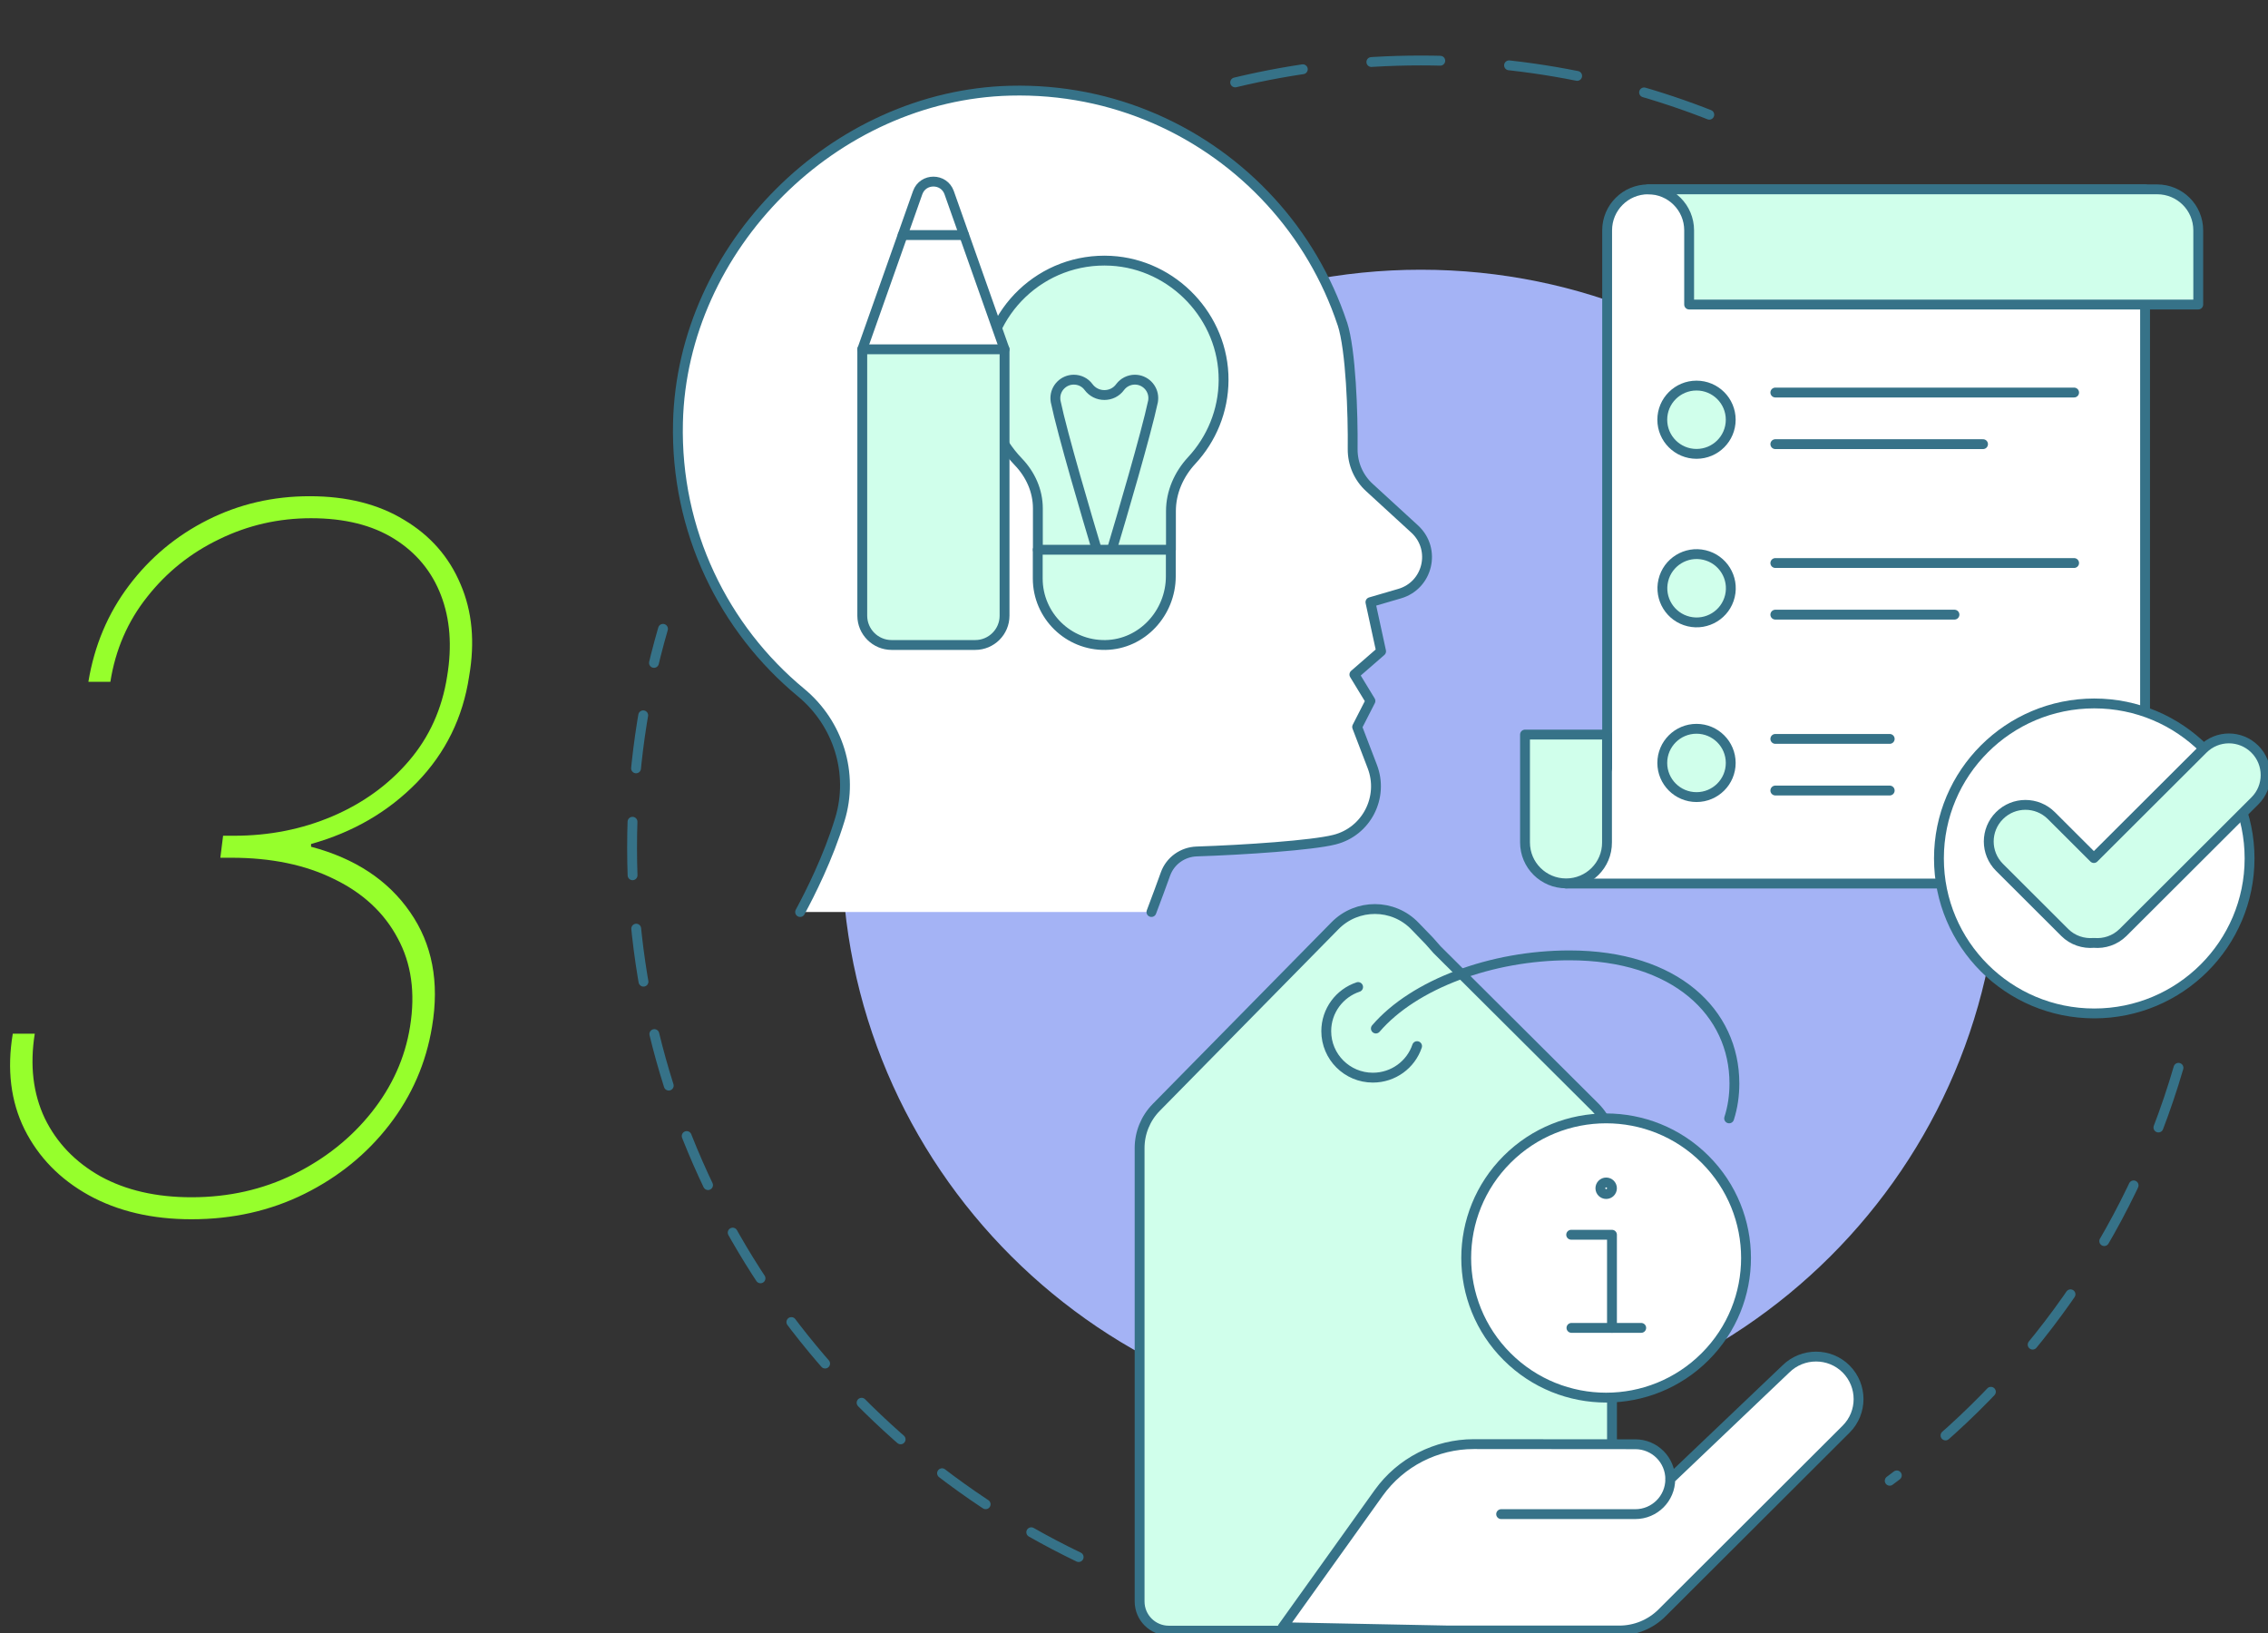 <svg width="225" height="162" viewBox="0 0 225 162" fill="none" xmlns="http://www.w3.org/2000/svg">
    <rect x="0" y="0" width="225" height="162" fill="#333333" stroke="none"/>
    <g clip-path="url(#clip0_2908_14894)">
    <path d="M18.995 120.955C15.086 120.955 11.688 120.159 8.802 118.568C5.938 116.977 3.813 114.795 2.427 112.023C1.063 109.25 0.677 106.091 1.268 102.545H3.45C2.95 105.682 3.279 108.477 4.438 110.932C5.62 113.364 7.461 115.284 9.961 116.693C12.484 118.08 15.495 118.773 18.995 118.773C22.677 118.773 26.063 118.011 29.154 116.489C32.268 114.943 34.836 112.898 36.859 110.352C38.904 107.784 40.177 104.955 40.677 101.864C41.222 98.5 40.813 95.568 39.45 93.068C38.109 90.546 36.007 88.591 33.143 87.205C30.302 85.796 26.904 85.091 22.95 85.091H21.859L22.132 82.909H23.223C26.723 82.909 29.984 82.261 33.007 80.966C36.029 79.671 38.552 77.841 40.575 75.477C42.597 73.114 43.859 70.318 44.359 67.091C44.859 64.091 44.654 61.409 43.745 59.045C42.836 56.682 41.291 54.818 39.109 53.455C36.927 52.091 34.177 51.409 30.859 51.409C27.632 51.409 24.598 52.102 21.757 53.489C18.916 54.852 16.529 56.761 14.598 59.216C12.666 61.648 11.45 64.455 10.95 67.636H8.768C9.359 64.046 10.7 60.864 12.791 58.091C14.882 55.318 17.484 53.148 20.598 51.58C23.711 50.011 27.086 49.227 30.723 49.227C34.404 49.227 37.529 50.011 40.097 51.58C42.688 53.125 44.552 55.25 45.688 57.955C46.847 60.636 47.132 63.682 46.541 67.091C45.927 71.182 44.2 74.693 41.359 77.625C38.518 80.534 35.018 82.568 30.859 83.727V84C35.222 85.159 38.495 87.318 40.677 90.477C42.882 93.636 43.609 97.432 42.859 101.864C42.268 105.455 40.859 108.693 38.632 111.58C36.404 114.466 33.597 116.75 30.211 118.432C26.825 120.114 23.086 120.955 18.995 120.955Z" fill="#96FF2C"/>
    <path d="M107.01 154.468C80.79 141.855 62.706 115.078 62.706 84.091C62.706 76.56 63.776 69.276 65.774 62.383" stroke="#367288" stroke-width="0.977" stroke-miterlimit="10" stroke-linecap="round" stroke-linejoin="round" stroke-dasharray="5.31 5.31"/>
    <path d="M216.12 105.93C211.276 122.544 201.065 136.864 187.472 146.898" stroke="#367288" stroke-width="0.977" stroke-miterlimit="10" stroke-linecap="round" stroke-linejoin="round" stroke-dasharray="6.25 6.25"/>
    <path d="M122.536 8.176C128.451 6.756 134.614 6 140.96 6C153.065 6 164.529 8.736 174.766 13.636" stroke="#367288" stroke-width="0.977" stroke-miterlimit="10" stroke-linecap="round" stroke-linejoin="round" stroke-dasharray="6.84 6.84"/>
    <path d="M140.961 141.425C172.692 141.425 198.414 115.756 198.414 84.091C198.414 52.426 172.692 26.757 140.961 26.757C109.23 26.757 83.507 52.426 83.507 84.091C83.507 115.756 109.23 141.425 140.961 141.425Z" fill="#A4B3F5"/>
    <path d="M159.438 76.221V22.848C159.438 20.607 161.253 18.783 163.512 18.783H212.805V83.583C212.805 85.824 210.99 87.649 208.731 87.649H155.364L159.438 76.221Z" fill="white" stroke="#367288" stroke-width="0.977" stroke-miterlimit="10" stroke-linecap="round" stroke-linejoin="round"/>
    <path d="M167.573 18.783H214.006C216.252 18.783 218.08 20.594 218.08 22.848V30.211H167.573V22.848C167.573 20.607 165.758 18.783 163.499 18.783H167.573Z" fill="#D0FFEB" stroke="#367288" stroke-width="0.977" stroke-miterlimit="10" stroke-linecap="round" stroke-linejoin="round"/>
    <path d="M155.365 87.635C153.119 87.635 151.291 85.824 151.291 83.57V72.872H159.425V83.57C159.439 85.824 157.61 87.635 155.365 87.635Z" fill="#D0FFEB" stroke="#367288" stroke-width="0.977" stroke-miterlimit="10" stroke-linecap="round" stroke-linejoin="round"/>
    <path d="M176.124 38.941H205.765" stroke="#367288" stroke-width="0.977" stroke-miterlimit="10" stroke-linecap="round" stroke-linejoin="round"/>
    <path d="M176.124 44.062H196.729" stroke="#367288" stroke-width="0.977" stroke-miterlimit="10" stroke-linecap="round" stroke-linejoin="round"/>
    <path d="M176.124 55.854H205.765" stroke="#367288" stroke-width="0.977" stroke-miterlimit="10" stroke-linecap="round" stroke-linejoin="round"/>
    <path d="M176.124 60.975H193.896" stroke="#367288" stroke-width="0.977" stroke-miterlimit="10" stroke-linecap="round" stroke-linejoin="round"/>
    <path d="M176.124 73.302H187.471" stroke="#367288" stroke-width="0.977" stroke-miterlimit="10" stroke-linecap="round" stroke-linejoin="round"/>
    <path d="M176.124 78.423H187.471" stroke="#367288" stroke-width="0.977" stroke-miterlimit="10" stroke-linecap="round" stroke-linejoin="round"/>
    <path d="M207.763 100.536C216.273 100.536 223.171 93.652 223.171 85.16C223.171 76.668 216.273 69.784 207.763 69.784C199.253 69.784 192.355 76.668 192.355 85.16C192.355 93.652 199.253 100.536 207.763 100.536Z" fill="white" stroke="#367288" stroke-width="0.977" stroke-miterlimit="10" stroke-linecap="round" stroke-linejoin="round"/>
    <path d="M223.696 74.319C222.272 72.898 219.974 72.898 218.551 74.319L207.726 85.121L203.509 80.912C202.085 79.492 199.787 79.492 198.364 80.912C196.941 82.332 196.941 84.626 198.364 86.046L204.84 92.509C205.624 93.291 206.695 93.63 207.726 93.538C208.758 93.63 209.815 93.291 210.612 92.509L223.696 79.453C225.119 78.045 225.119 75.739 223.696 74.319Z" fill="#D0FFEB" stroke="#367288" stroke-width="0.977" stroke-miterlimit="10" stroke-linecap="round" stroke-linejoin="round"/>
    <path d="M168.304 45.026C170.179 45.026 171.699 43.51 171.699 41.638C171.699 39.767 170.179 38.251 168.304 38.251C166.429 38.251 164.909 39.767 164.909 41.638C164.909 43.51 166.429 45.026 168.304 45.026Z" fill="#D0FFEB" stroke="#367288" stroke-width="0.977" stroke-miterlimit="10" stroke-linecap="round" stroke-linejoin="round"/>
    <path d="M171.618 59.135C172.049 57.314 170.919 55.489 169.094 55.06C167.269 54.63 165.441 55.757 165.01 57.578C164.579 59.399 165.709 61.224 167.534 61.654C169.358 62.084 171.187 60.956 171.618 59.135Z" fill="#D0FFEB" stroke="#367288" stroke-width="0.977" stroke-miterlimit="10" stroke-linecap="round" stroke-linejoin="round"/>
    <path d="M168.304 79.075C170.179 79.075 171.699 77.558 171.699 75.687C171.699 73.816 170.179 72.299 168.304 72.299C166.429 72.299 164.909 73.816 164.909 75.687C164.909 77.558 166.429 79.075 168.304 79.075Z" fill="#D0FFEB" stroke="#367288" stroke-width="0.977" stroke-miterlimit="10" stroke-linecap="round" stroke-linejoin="round"/>
    <path d="M142.566 94.216L158.261 109.852C159.319 110.934 159.92 112.38 159.92 113.892V158.873C159.92 160.462 158.627 161.766 157.021 161.766H150.662H122.314H115.954C114.361 161.766 113.056 160.476 113.056 158.873V113.892C113.056 112.38 113.656 110.921 114.714 109.852L132.446 91.831C134.627 89.616 138.218 89.629 140.372 91.87L141.783 93.33L142.566 94.216Z" fill="#D0FFEB" stroke="#367288" stroke-width="0.977" stroke-miterlimit="10" stroke-linecap="round" stroke-linejoin="round"/>
    <path d="M140.583 103.78C139.969 105.604 138.233 106.907 136.196 106.907C133.636 106.907 131.573 104.836 131.573 102.295C131.573 100.262 132.892 98.529 134.733 97.916" stroke="#367288" stroke-width="0.977" stroke-miterlimit="10" stroke-linecap="round" stroke-linejoin="round"/>
    <path d="M136.495 102.034C140.281 97.63 147.972 94.776 155.702 94.776C166.24 94.776 172.064 100.457 172.064 107.481C172.064 108.693 171.894 109.852 171.541 110.947" stroke="#367288" stroke-width="0.977" stroke-miterlimit="10" stroke-linecap="round" stroke-linejoin="round"/>
    <path d="M148.923 150.208H162.229C164.148 150.208 165.702 148.657 165.702 146.742C165.702 144.826 164.148 143.275 162.229 143.275L146.207 143.262C142.472 143.262 138.96 145.061 136.779 148.097L127.247 161.427L143.713 161.753H160.649C162.229 161.753 163.756 161.127 164.879 160.006L183.147 141.777C184.792 140.135 184.792 137.464 183.147 135.809C181.502 134.167 178.825 134.167 177.167 135.809L165.689 146.742" fill="white"/>
    <path d="M148.923 150.208H162.229C164.148 150.208 165.702 148.657 165.702 146.742C165.702 144.826 164.148 143.275 162.229 143.275L146.207 143.262C142.472 143.262 138.96 145.061 136.779 148.097L127.247 161.427L143.713 161.753H160.649C162.229 161.753 163.756 161.127 164.879 160.006L183.147 141.777C184.792 140.135 184.792 137.464 183.147 135.809C181.502 134.167 178.825 134.167 177.167 135.809L165.689 146.742" stroke="#367288" stroke-width="0.977" stroke-miterlimit="10" stroke-linecap="round" stroke-linejoin="round"/>
    <path d="M169.152 134.593C174.573 129.183 174.573 120.413 169.152 115.004C163.732 109.595 154.943 109.595 149.523 115.004C144.102 120.413 144.102 129.183 149.523 134.593C154.943 140.002 163.732 140.002 169.152 134.593Z" fill="white" stroke="#367288" stroke-width="0.977" stroke-miterlimit="10" stroke-linecap="round" stroke-linejoin="round"/>
    <path d="M159.918 131.73V122.492H155.87" stroke="#367288" stroke-width="0.977" stroke-miterlimit="10" stroke-linecap="round" stroke-linejoin="round"/>
    <path d="M155.898 131.731H162.819" stroke="#367288" stroke-width="0.977" stroke-miterlimit="10" stroke-linecap="round" stroke-linejoin="round"/>
    <path d="M159.343 118.453C159.66 118.453 159.917 118.196 159.917 117.879C159.917 117.563 159.66 117.306 159.343 117.306C159.025 117.306 158.768 117.563 158.768 117.879C158.768 118.196 159.025 118.453 159.343 118.453Z" stroke="#367288" stroke-width="0.977" stroke-miterlimit="10" stroke-linecap="round" stroke-linejoin="round"/>
    <path d="M114.228 90.476C114.75 89.082 115.234 87.805 115.625 86.697C116.095 85.394 117.323 84.521 118.707 84.469C123.46 84.313 130.211 83.856 132.391 83.296C135.564 82.501 137.314 79.087 136.139 76.038L134.637 72.116L135.956 69.536L134.363 66.917L137.014 64.611L135.956 59.737L138.855 58.89C141.662 58.069 142.511 54.512 140.37 52.505C140.37 52.505 138.032 50.355 135.852 48.362C134.781 47.384 134.18 46.003 134.193 44.544C134.233 41.039 134.011 34.68 133.175 32.126C133.175 32.113 133.175 32.113 133.162 32.1C131.647 27.552 129.205 23.434 126.045 19.982C119.686 13.023 110.441 8.736 100.217 8.997C82.746 9.44 67.677 24.477 67.26 41.912C66.999 52.688 71.804 62.369 79.482 68.715C83.164 71.764 84.718 76.729 83.321 81.29C82.159 85.107 80.356 88.665 79.377 90.476" fill="white"/>
    <path d="M114.228 90.476C114.75 89.082 115.234 87.805 115.625 86.697C116.095 85.394 117.323 84.521 118.707 84.469C123.46 84.313 130.211 83.856 132.391 83.296C135.564 82.501 137.314 79.087 136.139 76.038L134.637 72.116L135.956 69.536L134.363 66.917L137.014 64.611L135.956 59.737L138.855 58.89C141.662 58.069 142.511 54.512 140.37 52.505C140.37 52.505 138.032 50.355 135.852 48.362C134.781 47.384 134.18 46.003 134.193 44.544C134.233 41.039 134.011 34.68 133.175 32.126C133.175 32.113 133.175 32.113 133.162 32.1C131.647 27.552 129.205 23.434 126.045 19.982C119.686 13.023 110.441 8.736 100.217 8.997C82.746 9.44 67.677 24.477 67.26 41.912C66.999 52.688 71.804 62.369 79.482 68.715C83.164 71.764 84.718 76.729 83.321 81.29C82.159 85.107 80.356 88.665 79.377 90.476" stroke="#367288" stroke-width="0.977" stroke-miterlimit="10" stroke-linecap="round" stroke-linejoin="round"/>
    <path d="M116.165 54.538V50.707C116.165 48.831 116.948 47.059 118.228 45.677C120.173 43.58 121.375 40.778 121.388 37.703C121.414 31.487 116.426 26.21 110.21 25.871C103.381 25.506 97.74 30.927 97.74 37.651C97.74 40.817 98.994 43.697 101.031 45.821C102.232 47.072 102.963 48.7 102.963 50.434V54.551" fill="#D0FFEB"/>
    <path d="M116.165 54.538V50.707C116.165 48.831 116.948 47.059 118.228 45.677C120.173 43.58 121.375 40.778 121.388 37.703C121.414 31.487 116.426 26.21 110.21 25.871C103.381 25.506 97.74 30.927 97.74 37.651C97.74 40.817 98.994 43.697 101.031 45.821C102.232 47.072 102.963 48.7 102.963 50.434V54.551" stroke="#367288" stroke-width="0.977" stroke-miterlimit="10" stroke-linecap="round" stroke-linejoin="round"/>
    <path d="M110.301 54.538C111.215 51.489 113.696 43.071 114.388 39.814C114.401 39.735 114.414 39.605 114.414 39.488C114.414 38.484 113.592 37.664 112.586 37.664C111.998 37.664 111.463 37.95 111.137 38.38C110.745 38.928 110.157 39.188 109.557 39.188C108.956 39.188 108.368 38.914 107.977 38.38C107.65 37.937 107.115 37.664 106.527 37.664C105.522 37.664 104.699 38.484 104.699 39.488C104.699 39.605 104.712 39.735 104.725 39.814C105.404 43.084 107.898 51.489 108.812 54.538" stroke="#367288" stroke-width="0.977" stroke-miterlimit="10" stroke-linecap="round" stroke-linejoin="round"/>
    <path d="M102.951 54.538V57.392C102.951 61.066 105.98 64.05 109.675 63.985C113.305 63.92 116.152 60.806 116.152 57.17V54.538H102.951Z" fill="#D0FFEB" stroke="#367288" stroke-width="0.977" stroke-miterlimit="10" stroke-linecap="round" stroke-linejoin="round"/>
    <path d="M99.658 34.654L95.65 23.317L94.161 19.108C93.639 17.649 91.563 17.649 91.04 19.108L89.552 23.317L85.543 34.654" fill="white"/>
    <path d="M99.658 34.654L95.65 23.317L94.161 19.108C93.639 17.649 91.563 17.649 91.04 19.108L89.552 23.317L85.543 34.654" stroke="#367288" stroke-width="0.977" stroke-miterlimit="10" stroke-linecap="round" stroke-linejoin="round"/>
    <path d="M95.166 34.654H85.543V61.079C85.543 62.682 86.849 63.985 88.455 63.985H96.746C98.353 63.985 99.658 62.682 99.658 61.079V34.654H95.166Z" fill="#D0FFEB" stroke="#367288" stroke-width="0.977" stroke-miterlimit="10" stroke-linecap="round" stroke-linejoin="round"/>
    <path d="M89.553 23.317H95.638" stroke="#367288" stroke-width="0.977" stroke-miterlimit="10" stroke-linecap="round" stroke-linejoin="round"/>
    </g>
    <defs>
    <clipPath id="clip0_2908_14894">
    <rect width="225" height="162" fill="white"/>
    </clipPath>
    </defs>
    </svg>
    